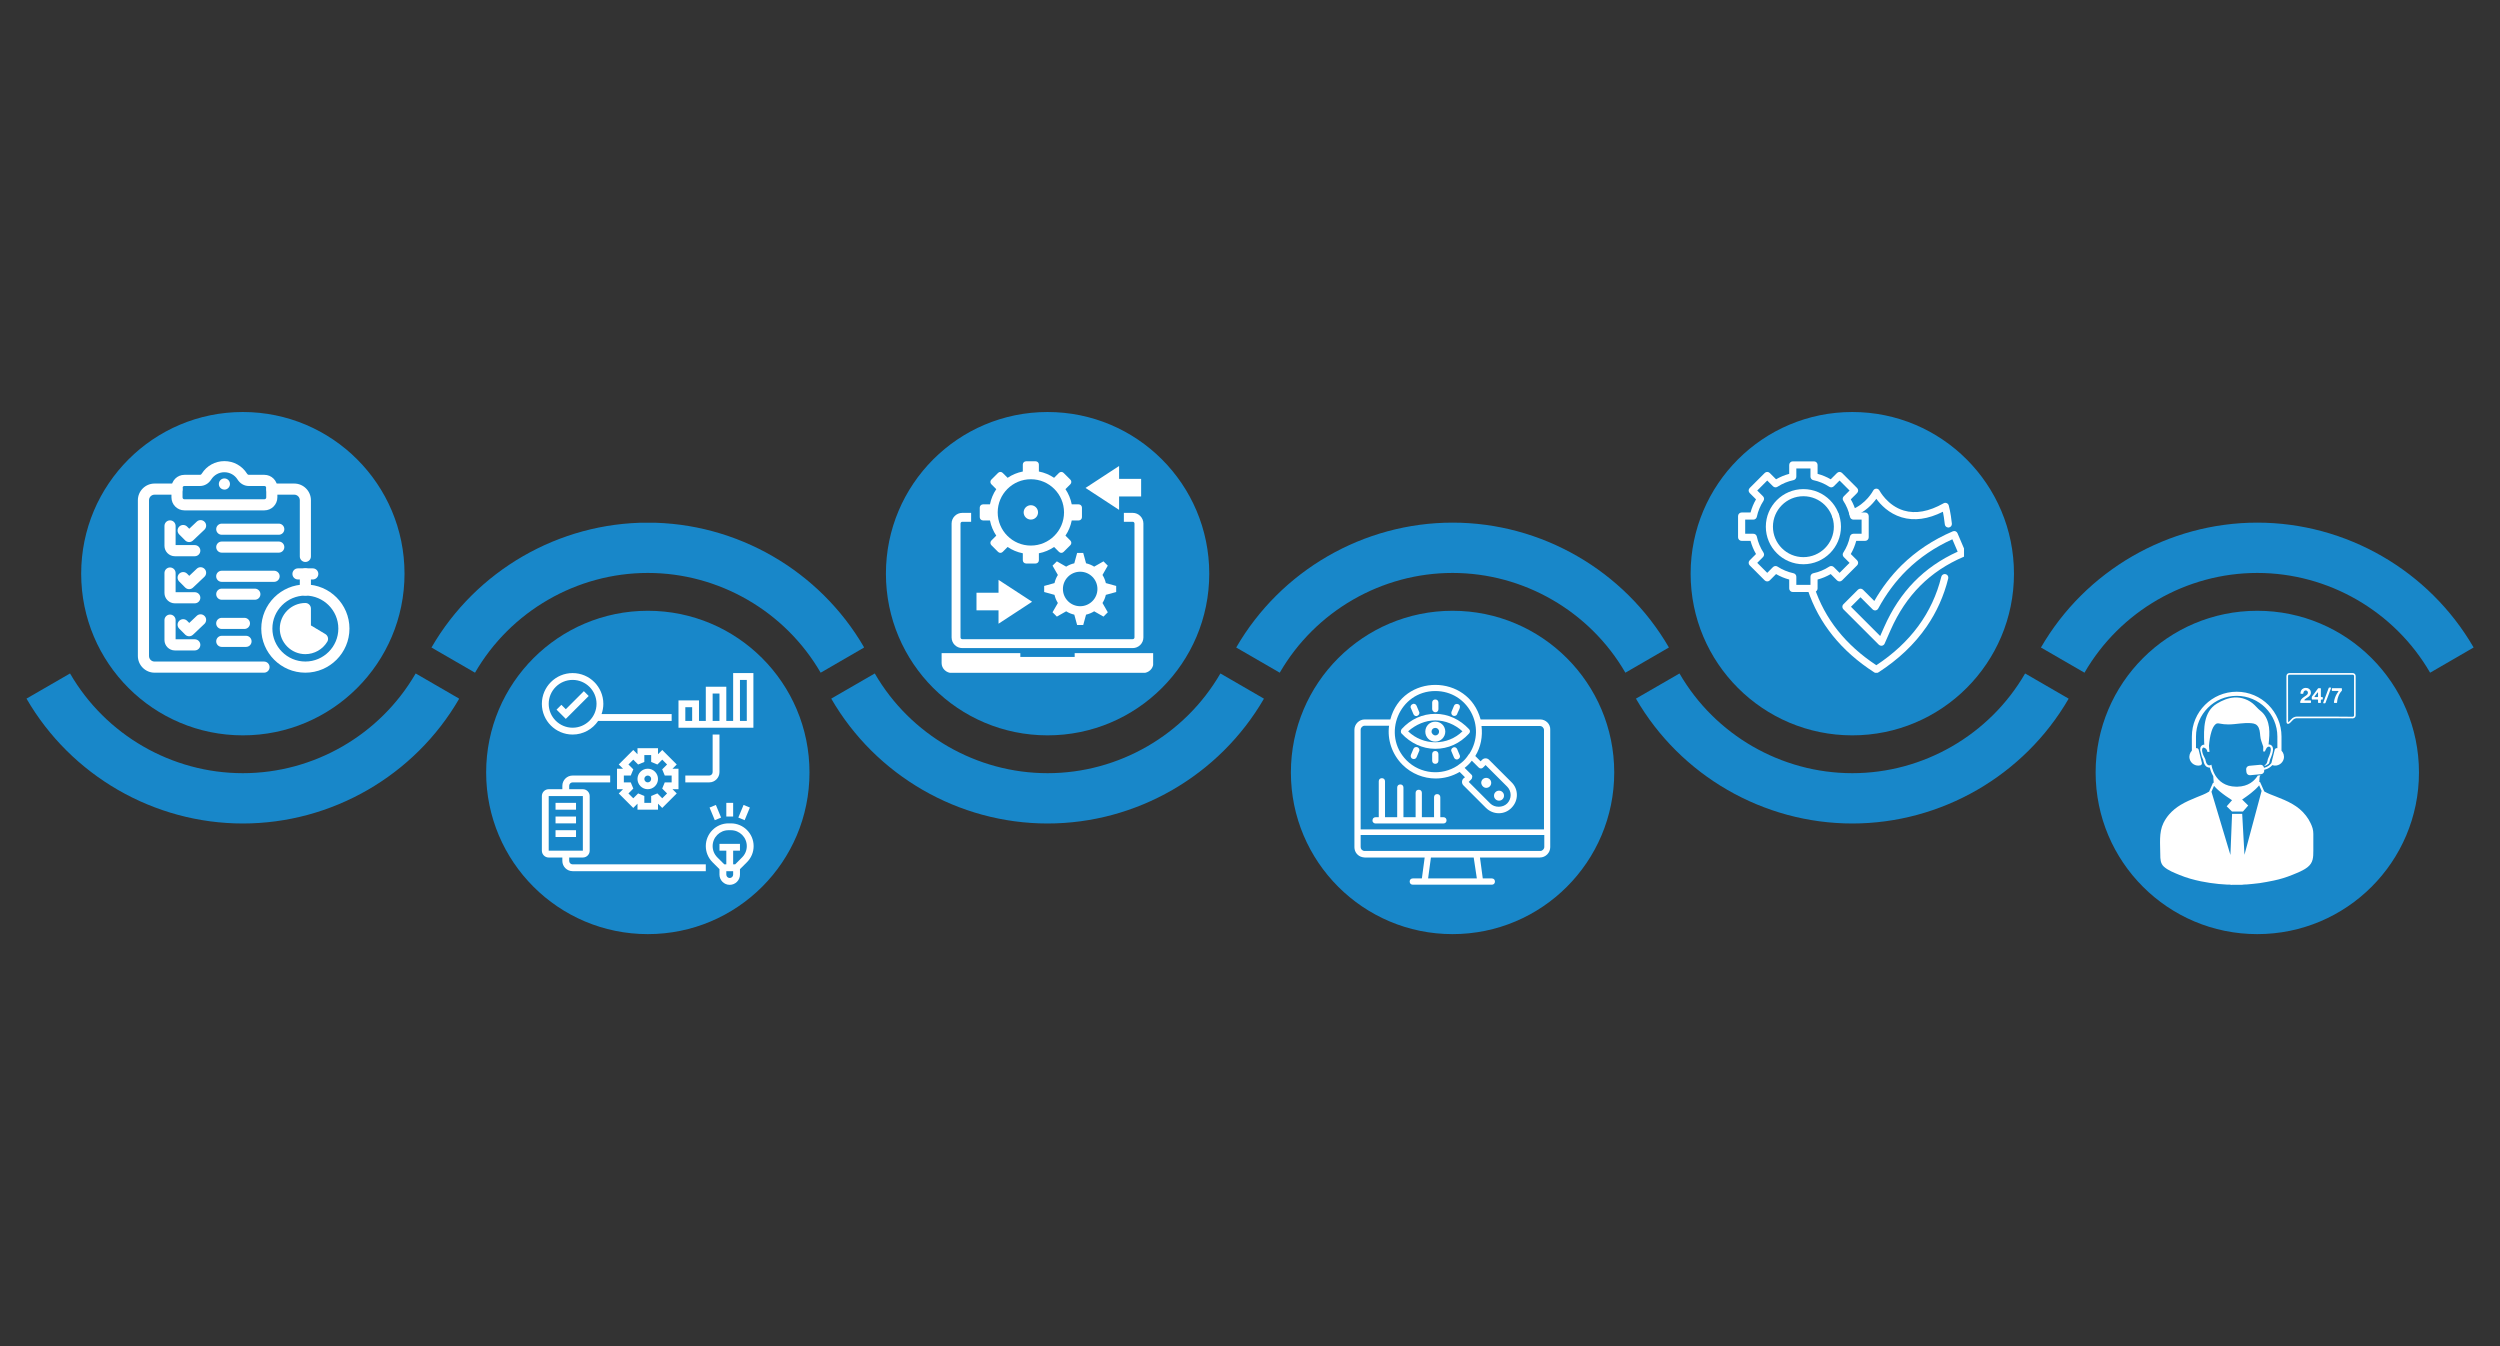 <svg xmlns="http://www.w3.org/2000/svg" xmlns:xlink="http://www.w3.org/1999/xlink" width="520" zoomAndPan="magnify" viewBox="0 0 390 210" height="280" preserveAspectRatio="xMidYMid meet" version="1.0"><rect x="0" y="0" width="390" height="210" fill="#333333" stroke="none"/><defs><clipPath id="32e31a70c9"><path d="M 4.098 105 L 71.594 105 L 71.594 128.699 L 4.098 128.699 Z M 4.098 105 " clip-rule="nonzero"/></clipPath><clipPath id="6e9f40ba3c"><path d="M 12 64.262 L 64 64.262 L 64 115 L 12 115 Z M 12 64.262 " clip-rule="nonzero"/></clipPath><clipPath id="edb506825b"><path d="M 67.273 81.551 L 134.77 81.551 L 134.77 105 L 67.273 105 Z M 67.273 81.551 " clip-rule="nonzero"/></clipPath><clipPath id="be20dd4133"><path d="M 75 95 L 127 95 L 127 145.734 L 75 145.734 Z M 75 95 " clip-rule="nonzero"/></clipPath><clipPath id="47562d04fa"><path d="M 129.637 105 L 197.129 105 L 197.129 128.699 L 129.637 128.699 Z M 129.637 105 " clip-rule="nonzero"/></clipPath><clipPath id="1cf01e1ae5"><path d="M 138 64.262 L 189 64.262 L 189 115 L 138 115 Z M 138 64.262 " clip-rule="nonzero"/></clipPath><clipPath id="ca13011592"><path d="M 192.812 81.551 L 260.309 81.551 L 260.309 105 L 192.812 105 Z M 192.812 81.551 " clip-rule="nonzero"/></clipPath><clipPath id="92af75dafb"><path d="M 201 95 L 252 95 L 252 145.734 L 201 145.734 Z M 201 95 " clip-rule="nonzero"/></clipPath><clipPath id="222aeb7d12"><path d="M 255.172 105 L 322.668 105 L 322.668 128.699 L 255.172 128.699 Z M 255.172 105 " clip-rule="nonzero"/></clipPath><clipPath id="0fe334955c"><path d="M 263 64.262 L 315 64.262 L 315 115 L 263 115 Z M 263 64.262 " clip-rule="nonzero"/></clipPath><clipPath id="b7ffbb0685"><path d="M 318.352 81.551 L 385.844 81.551 L 385.844 105 L 318.352 105 Z M 318.352 81.551 " clip-rule="nonzero"/></clipPath><clipPath id="0db02b8c31"><path d="M 326 95 L 378 95 L 378 145.734 L 326 145.734 Z M 326 95 " clip-rule="nonzero"/></clipPath><clipPath id="d53212bf15"><path d="M 40 91 L 54.48 91 L 54.48 104.961 L 40 104.961 Z M 40 91 " clip-rule="nonzero"/></clipPath><clipPath id="7f87c775c8"><path d="M 21.48 75 L 43 75 L 43 104.961 L 21.48 104.961 Z M 21.48 75 " clip-rule="nonzero"/></clipPath><clipPath id="5f0624883e"><path d="M 26 71.961 L 44 71.961 L 44 80 L 26 80 Z M 26 71.961 " clip-rule="nonzero"/></clipPath><clipPath id="bad6b23bbf"><path d="M 84.531 105 L 105 105 L 105 115 L 84.531 115 Z M 84.531 105 " clip-rule="nonzero"/></clipPath><clipPath id="87424a1af0"><path d="M 105 105 L 117.531 105 L 117.531 114 L 105 114 Z M 105 105 " clip-rule="nonzero"/></clipPath><clipPath id="999626fcb6"><path d="M 110 128 L 117.531 128 L 117.531 138 L 110 138 Z M 110 128 " clip-rule="nonzero"/></clipPath><clipPath id="f7d6042d31"><path d="M 84.531 120 L 111 120 L 111 136 L 84.531 136 Z M 84.531 120 " clip-rule="nonzero"/></clipPath><clipPath id="fdd1f40abf"><path d="M 146.891 71.961 L 179.891 71.961 L 179.891 104.961 L 146.891 104.961 Z M 146.891 71.961 " clip-rule="nonzero"/></clipPath><clipPath id="2a1542c33c"><path d="M 211.289 106 L 242 106 L 242 138 L 211.289 138 Z M 211.289 106 " clip-rule="nonzero"/></clipPath><clipPath id="5e4daf291e"><path d="M 287 82 L 306.387 82 L 306.387 101 L 287 101 Z M 287 82 " clip-rule="nonzero"/></clipPath><clipPath id="c40df78f59"><path d="M 281 89 L 304 89 L 304 104.961 L 281 104.961 Z M 281 89 " clip-rule="nonzero"/></clipPath><clipPath id="32bd16f51c"><path d="M 271.137 71.961 L 292 71.961 L 292 93 L 271.137 93 Z M 271.137 71.961 " clip-rule="nonzero"/></clipPath><clipPath id="cf2fce6c8e"><path d="M 336.742 105 L 367.492 105 L 367.492 138 L 336.742 138 Z M 336.742 105 " clip-rule="nonzero"/></clipPath></defs><g clip-path="url(#32e31a70c9)"><path fill="#1887c9" d="M 37.883 128.465 C 24.016 128.465 11.082 121 4.133 108.984 L 10.926 105.059 C 16.477 114.656 26.805 120.617 37.883 120.617 C 48.961 120.617 59.289 114.656 64.844 105.059 L 71.637 108.992 C 64.684 121.004 51.75 128.465 37.883 128.465 Z M 37.883 128.465 " fill-opacity="1" fill-rule="nonzero"/></g><g clip-path="url(#6e9f40ba3c)"><path fill="#1887c9" d="M 37.887 114.715 C 51.812 114.715 63.105 103.426 63.105 89.496 C 63.105 75.566 51.812 64.273 37.887 64.273 C 23.957 64.273 12.664 75.566 12.664 89.496 C 12.664 103.426 23.957 114.715 37.887 114.715 Z M 37.887 114.715 " fill-opacity="1" fill-rule="nonzero"/></g><g clip-path="url(#edb506825b)"><path fill="#1887c9" d="M 101.062 81.531 C 87.191 81.531 74.258 88.996 67.309 101.012 L 74.102 104.941 C 79.652 95.344 89.984 89.379 101.062 89.379 C 112.137 89.379 122.465 95.344 128.023 104.941 L 134.812 101.008 C 127.859 88.996 114.926 81.531 101.062 81.531 Z M 101.062 81.531 " fill-opacity="1" fill-rule="nonzero"/></g><g clip-path="url(#be20dd4133)"><path fill="#1887c9" d="M 101.062 95.281 C 114.992 95.281 126.281 106.574 126.281 120.504 C 126.281 134.434 114.992 145.723 101.062 145.723 C 87.133 145.723 75.84 134.434 75.84 120.504 C 75.84 106.574 87.133 95.281 101.062 95.281 Z M 101.062 95.281 " fill-opacity="1" fill-rule="nonzero"/></g><g clip-path="url(#47562d04fa)"><path fill="#1887c9" d="M 163.422 128.465 C 149.551 128.465 136.617 121 129.672 108.984 L 136.465 105.059 C 142.016 114.656 152.344 120.617 163.422 120.617 C 174.5 120.617 184.824 114.656 190.383 105.059 L 197.176 108.992 C 190.219 121.004 177.285 128.465 163.422 128.465 Z M 163.422 128.465 " fill-opacity="1" fill-rule="nonzero"/></g><g clip-path="url(#1cf01e1ae5)"><path fill="#1887c9" d="M 163.422 114.715 C 177.352 114.715 188.645 103.426 188.645 89.496 C 188.645 75.566 177.352 64.273 163.422 64.273 C 149.492 64.273 138.203 75.566 138.203 89.496 C 138.203 103.426 149.492 114.715 163.422 114.715 Z M 163.422 114.715 " fill-opacity="1" fill-rule="nonzero"/></g><g clip-path="url(#ca13011592)"><path fill="#1887c9" d="M 226.598 81.531 C 212.727 81.531 199.797 88.996 192.848 101.012 L 199.641 104.941 C 205.191 95.344 215.52 89.379 226.598 89.379 C 237.676 89.379 248.004 95.344 253.559 104.941 L 260.352 101.008 C 253.395 88.996 240.461 81.531 226.598 81.531 Z M 226.598 81.531 " fill-opacity="1" fill-rule="nonzero"/></g><g clip-path="url(#92af75dafb)"><path fill="#1887c9" d="M 226.598 95.281 C 240.527 95.281 251.82 106.574 251.82 120.504 C 251.82 134.434 240.527 145.723 226.598 145.723 C 212.672 145.723 201.379 134.434 201.379 120.504 C 201.379 106.574 212.672 95.281 226.598 95.281 Z M 226.598 95.281 " fill-opacity="1" fill-rule="nonzero"/></g><g clip-path="url(#222aeb7d12)"><path fill="#1887c9" d="M 288.961 128.465 C 275.09 128.465 262.156 121 255.207 108.984 L 262 105.059 C 267.551 114.656 277.883 120.617 288.961 120.617 C 300.035 120.617 310.363 114.656 315.918 105.059 L 322.711 108.992 C 315.758 121.004 302.824 128.465 288.961 128.465 Z M 288.961 128.465 " fill-opacity="1" fill-rule="nonzero"/></g><g clip-path="url(#0fe334955c)"><path fill="#1887c9" d="M 288.961 114.715 C 302.891 114.715 314.18 103.426 314.18 89.496 C 314.18 75.566 302.891 64.273 288.961 64.273 C 275.031 64.273 263.738 75.566 263.738 89.496 C 263.738 103.426 275.031 114.715 288.961 114.715 Z M 288.961 114.715 " fill-opacity="1" fill-rule="nonzero"/></g><g clip-path="url(#b7ffbb0685)"><path fill="#1887c9" d="M 352.137 81.531 C 338.266 81.531 325.332 88.996 318.387 101.012 L 325.18 104.941 C 330.73 95.344 341.059 89.379 352.137 89.379 C 363.215 89.379 373.539 95.344 379.098 104.941 L 385.887 101.008 C 378.934 88.996 366 81.531 352.137 81.531 Z M 352.137 81.531 " fill-opacity="1" fill-rule="nonzero"/></g><g clip-path="url(#0db02b8c31)"><path fill="#1887c9" d="M 352.137 95.281 C 366.066 95.281 377.359 106.574 377.359 120.504 C 377.359 134.434 366.066 145.723 352.137 145.723 C 338.207 145.723 326.918 134.434 326.918 120.504 C 326.918 106.574 338.207 95.281 352.137 95.281 Z M 352.137 95.281 " fill-opacity="1" fill-rule="nonzero"/></g><g clip-path="url(#d53212bf15)"><path fill="#ffffff" d="M 47.637 104.938 C 43.84 104.938 40.758 101.855 40.758 98.059 C 40.758 94.266 43.848 91.18 47.637 91.18 C 51.426 91.18 54.516 94.266 54.516 98.059 C 54.516 101.855 51.426 104.938 47.637 104.938 Z M 47.637 92.91 C 44.801 92.91 42.492 95.219 42.492 98.055 C 42.492 100.891 44.801 103.199 47.637 103.199 C 50.473 103.199 52.781 100.891 52.781 98.055 C 52.781 95.219 50.473 92.91 47.637 92.91 Z M 47.637 92.91 " fill-opacity="1" fill-rule="nonzero"/></g><path fill="#ffffff" d="M 50.754 98.914 L 48.504 97.566 L 48.504 94.934 C 48.504 94.457 48.117 94.066 47.637 94.066 C 45.438 94.066 43.648 95.859 43.648 98.059 C 43.648 100.258 45.438 102.047 47.637 102.047 C 49.031 102.047 50.34 101.305 51.055 100.109 C 51.305 99.695 51.164 99.164 50.754 98.914 Z M 50.754 98.914 " fill-opacity="1" fill-rule="nonzero"/><path fill="#ffffff" d="M 47.637 92.91 C 47.156 92.91 46.77 92.523 46.77 92.043 L 46.77 89.527 C 46.77 89.047 47.156 88.66 47.637 88.66 C 48.117 88.66 48.504 89.047 48.504 89.527 L 48.504 92.043 C 48.504 92.523 48.117 92.91 47.637 92.91 Z M 47.637 92.91 " fill-opacity="1" fill-rule="nonzero"/><path fill="#ffffff" d="M 48.793 90.398 L 46.484 90.398 C 46.004 90.398 45.617 90.012 45.617 89.531 C 45.617 89.051 46.004 88.664 46.484 88.664 L 48.793 88.664 C 49.273 88.664 49.66 89.051 49.66 89.531 C 49.66 90.012 49.273 90.398 48.793 90.398 Z M 48.793 90.398 " fill-opacity="1" fill-rule="nonzero"/><path fill="#ffffff" d="M 47.637 87.668 C 47.156 87.668 46.77 87.281 46.77 86.801 L 46.77 78.035 C 46.77 77.555 46.379 77.168 45.902 77.168 L 42.406 77.168 C 41.926 77.168 41.539 76.781 41.539 76.301 C 41.539 75.82 41.926 75.434 42.406 75.434 L 45.902 75.434 C 47.336 75.434 48.504 76.602 48.504 78.035 L 48.504 86.801 C 48.504 87.281 48.117 87.668 47.637 87.668 Z M 47.637 87.668 " fill-opacity="1" fill-rule="nonzero"/><g clip-path="url(#7f87c775c8)"><path fill="#ffffff" d="M 41.188 104.938 L 24.113 104.938 C 22.68 104.938 21.508 103.77 21.508 102.336 L 21.508 78.035 C 21.508 76.602 22.68 75.434 24.113 75.434 L 27.605 75.434 C 28.086 75.434 28.477 75.82 28.477 76.301 C 28.477 76.781 28.086 77.168 27.605 77.168 L 24.113 77.168 C 23.633 77.168 23.246 77.555 23.246 78.035 L 23.246 102.336 C 23.246 102.816 23.633 103.203 24.113 103.203 L 41.188 103.203 C 41.668 103.203 42.055 103.59 42.055 104.07 C 42.055 104.551 41.668 104.938 41.188 104.938 Z M 41.188 104.938 " fill-opacity="1" fill-rule="nonzero"/></g><g clip-path="url(#5f0624883e)"><path fill="#ffffff" d="M 41.25 79.617 L 28.77 79.617 C 27.652 79.617 26.746 78.707 26.746 77.59 L 26.746 76.098 C 26.746 74.98 27.652 74.074 28.77 74.074 L 31.207 74.074 C 31.352 74.074 31.457 73.93 31.477 73.887 C 32.246 72.66 33.566 71.934 35.008 71.934 C 36.449 71.934 37.766 72.66 38.535 73.887 C 38.566 73.934 38.664 74.074 38.809 74.074 L 41.246 74.074 C 42.359 74.074 43.27 74.98 43.27 76.098 L 43.27 77.59 C 43.27 78.707 42.359 79.617 41.246 79.617 Z M 28.766 75.816 C 28.602 75.816 28.477 75.941 28.477 76.105 L 28.477 77.598 C 28.477 77.758 28.602 77.887 28.766 77.887 L 41.246 77.887 C 41.406 77.887 41.535 77.758 41.535 77.598 L 41.535 76.105 C 41.535 75.941 41.406 75.816 41.246 75.816 L 38.809 75.816 C 38.109 75.816 37.453 75.438 37.062 74.812 C 36.617 74.098 35.848 73.668 35 73.668 C 34.156 73.668 33.395 74.098 32.941 74.812 C 32.547 75.438 31.895 75.816 31.195 75.816 L 28.758 75.816 Z M 28.766 75.816 " fill-opacity="1" fill-rule="nonzero"/></g><path fill="#ffffff" d="M 35.008 76.375 C 34.527 76.375 34.141 75.992 34.141 75.52 L 34.141 75.504 C 34.141 75.023 34.527 74.633 35.008 74.633 C 35.488 74.633 35.875 75.023 35.875 75.504 C 35.875 75.98 35.488 76.383 35.008 76.383 Z M 35.008 76.375 " fill-opacity="1" fill-rule="nonzero"/><path fill="#ffffff" d="M 30.383 86.773 L 27.277 86.773 C 26.387 86.773 25.656 86.043 25.656 85.152 L 25.656 82.047 C 25.656 81.566 26.047 81.176 26.523 81.176 C 27.004 81.176 27.395 81.566 27.395 82.047 L 27.395 85.035 L 30.383 85.035 C 30.863 85.035 31.254 85.426 31.254 85.902 C 31.254 86.383 30.863 86.773 30.383 86.773 Z M 30.383 86.773 " fill-opacity="1" fill-rule="nonzero"/><path fill="#ffffff" d="M 29.504 84.562 C 29.285 84.562 29.059 84.477 28.891 84.309 L 27.961 83.375 C 27.617 83.035 27.617 82.484 27.961 82.148 C 28.301 81.812 28.852 81.809 29.188 82.148 L 29.523 82.484 L 30.695 81.375 C 31.043 81.043 31.594 81.062 31.922 81.41 C 32.254 81.758 32.234 82.305 31.887 82.637 L 30.102 84.324 C 29.934 84.48 29.719 84.562 29.504 84.562 Z M 29.504 84.562 " fill-opacity="1" fill-rule="nonzero"/><path fill="#ffffff" d="M 43.488 83.422 L 34.594 83.422 C 34.117 83.422 33.727 83.035 33.727 82.555 C 33.727 82.074 34.117 81.688 34.594 81.688 L 43.488 81.688 C 43.969 81.688 44.355 82.074 44.355 82.555 C 44.355 83.035 43.969 83.422 43.488 83.422 Z M 43.488 83.422 " fill-opacity="1" fill-rule="nonzero"/><path fill="#ffffff" d="M 43.488 86.215 L 34.594 86.215 C 34.117 86.215 33.727 85.828 33.727 85.348 C 33.727 84.867 34.117 84.48 34.594 84.48 L 43.488 84.48 C 43.969 84.48 44.355 84.867 44.355 85.348 C 44.355 85.828 43.969 86.215 43.488 86.215 Z M 43.488 86.215 " fill-opacity="1" fill-rule="nonzero"/><path fill="#ffffff" d="M 30.383 94.121 L 27.277 94.121 C 26.387 94.121 25.656 93.391 25.656 92.5 L 25.656 89.395 C 25.656 88.914 26.047 88.523 26.523 88.523 C 27.004 88.523 27.395 88.914 27.395 89.395 L 27.395 92.383 L 30.383 92.383 C 30.863 92.383 31.254 92.773 31.254 93.25 C 31.254 93.73 30.863 94.121 30.383 94.121 Z M 30.383 94.121 " fill-opacity="1" fill-rule="nonzero"/><path fill="#ffffff" d="M 29.504 91.91 C 29.285 91.91 29.059 91.824 28.891 91.656 L 27.961 90.723 C 27.617 90.383 27.617 89.832 27.961 89.496 C 28.301 89.16 28.852 89.156 29.188 89.496 L 29.523 89.832 L 30.695 88.723 C 31.043 88.391 31.594 88.41 31.922 88.758 C 32.254 89.105 32.234 89.652 31.887 89.984 L 30.102 91.672 C 29.934 91.828 29.719 91.91 29.504 91.91 Z M 29.504 91.91 " fill-opacity="1" fill-rule="nonzero"/><path fill="#ffffff" d="M 42.758 90.77 L 34.59 90.77 C 34.109 90.77 33.723 90.383 33.723 89.902 C 33.723 89.422 34.109 89.035 34.59 89.035 L 42.758 89.035 C 43.238 89.035 43.629 89.422 43.629 89.902 C 43.629 90.383 43.238 90.77 42.758 90.77 Z M 42.758 90.77 " fill-opacity="1" fill-rule="nonzero"/><path fill="#ffffff" d="M 39.758 93.562 L 34.594 93.562 C 34.117 93.562 33.727 93.176 33.727 92.695 C 33.727 92.215 34.117 91.828 34.594 91.828 L 39.758 91.828 C 40.238 91.828 40.625 92.215 40.625 92.695 C 40.625 93.176 40.238 93.562 39.758 93.562 Z M 39.758 93.562 " fill-opacity="1" fill-rule="nonzero"/><path fill="#ffffff" d="M 30.383 101.469 L 27.277 101.469 C 26.387 101.469 25.656 100.738 25.656 99.848 L 25.656 96.742 C 25.656 96.262 26.047 95.871 26.523 95.871 C 27.004 95.871 27.395 96.262 27.395 96.742 L 27.395 99.73 L 30.383 99.73 C 30.863 99.73 31.254 100.121 31.254 100.598 C 31.254 101.078 30.863 101.469 30.383 101.469 Z M 30.383 101.469 " fill-opacity="1" fill-rule="nonzero"/><path fill="#ffffff" d="M 29.504 99.258 C 29.285 99.258 29.059 99.172 28.891 99.004 L 27.961 98.07 C 27.617 97.73 27.617 97.18 27.961 96.844 C 28.301 96.508 28.852 96.504 29.188 96.844 L 29.523 97.18 L 30.695 96.07 C 31.043 95.738 31.594 95.758 31.922 96.105 C 32.254 96.453 32.234 97 31.887 97.332 L 30.102 99.02 C 29.934 99.176 29.719 99.258 29.504 99.258 Z M 29.504 99.258 " fill-opacity="1" fill-rule="nonzero"/><path fill="#ffffff" d="M 38.129 98.117 L 34.59 98.117 C 34.109 98.117 33.723 97.73 33.723 97.25 C 33.723 96.77 34.109 96.383 34.59 96.383 L 38.129 96.383 C 38.609 96.383 39 96.77 39 97.25 C 39 97.73 38.609 98.117 38.129 98.117 Z M 38.129 98.117 " fill-opacity="1" fill-rule="nonzero"/><path fill="#ffffff" d="M 38.379 100.918 L 34.594 100.918 C 34.117 100.918 33.727 100.531 33.727 100.051 C 33.727 99.57 34.117 99.184 34.594 99.184 L 38.379 99.184 C 38.859 99.184 39.246 99.57 39.246 100.051 C 39.246 100.531 38.859 100.918 38.379 100.918 Z M 38.379 100.918 " fill-opacity="1" fill-rule="nonzero"/><g clip-path="url(#bad6b23bbf)"><path fill="#ffffff" d="M 89.328 114.59 C 90.984 114.59 92.449 113.742 93.312 112.461 L 104.777 112.461 L 104.777 111.395 L 93.844 111.395 C 94.02 110.895 94.121 110.355 94.121 109.797 C 94.121 107.152 91.973 105 89.328 105 C 86.684 105 84.531 107.152 84.531 109.797 C 84.531 112.441 86.684 114.59 89.328 114.59 Z M 89.328 106.066 C 91.383 106.066 93.059 107.738 93.059 109.797 C 93.059 111.852 91.383 113.523 89.328 113.523 C 87.27 113.523 85.598 111.852 85.598 109.797 C 85.598 107.738 87.27 106.066 89.328 106.066 Z M 89.328 106.066 " fill-opacity="1" fill-rule="nonzero"/></g><path fill="#ffffff" d="M 91.836 108.574 L 91.082 107.82 L 88.262 110.641 L 87.574 109.953 L 86.82 110.703 L 88.262 112.148 Z M 91.836 108.574 " fill-opacity="1" fill-rule="nonzero"/><g clip-path="url(#87424a1af0)"><path fill="#ffffff" d="M 114.371 105 L 114.371 112.461 L 113.305 112.461 L 113.305 107.133 L 110.105 107.133 L 110.105 112.461 L 109.043 112.461 L 109.043 109.262 L 105.844 109.262 L 105.844 113.523 L 117.566 113.523 L 117.566 105 Z M 107.977 112.461 L 106.91 112.461 L 106.91 110.328 L 107.977 110.328 Z M 111.172 108.195 L 112.238 108.195 L 112.238 112.461 L 111.172 112.461 Z M 116.5 112.461 L 115.434 112.461 L 115.434 106.066 L 116.5 106.066 Z M 116.5 112.461 " fill-opacity="1" fill-rule="nonzero"/></g><path fill="#ffffff" d="M 101.051 119.918 C 100.168 119.918 99.449 120.637 99.449 121.516 C 99.449 122.398 100.168 123.117 101.051 123.117 C 101.93 123.117 102.648 122.398 102.648 121.516 C 102.648 120.637 101.93 119.918 101.051 119.918 Z M 101.051 122.051 C 100.754 122.051 100.516 121.812 100.516 121.516 C 100.516 121.223 100.754 120.984 101.051 120.984 C 101.344 120.984 101.582 121.223 101.582 121.516 C 101.582 121.812 101.344 122.051 101.051 122.051 Z M 101.051 122.051 " fill-opacity="1" fill-rule="nonzero"/><path fill="#ffffff" d="M 103.309 116.996 L 102.648 117.66 L 102.648 116.723 L 99.449 116.723 L 99.449 117.66 L 98.789 116.996 L 96.527 119.258 L 97.191 119.918 L 96.254 119.918 L 96.254 123.117 L 97.191 123.117 L 96.527 123.777 L 98.789 126.039 L 99.449 125.375 L 99.449 126.312 L 102.648 126.312 L 102.648 125.375 L 103.309 126.039 L 105.57 123.777 L 104.91 123.117 L 105.844 123.117 L 105.844 119.918 L 104.91 119.918 L 105.57 119.258 Z M 104.777 122.051 L 103.703 122.051 L 103.305 123.016 L 104.062 123.777 L 103.309 124.531 L 102.551 123.77 L 101.582 124.172 L 101.582 125.246 L 100.516 125.246 L 100.516 124.172 L 99.551 123.77 L 98.789 124.531 L 98.035 123.777 L 98.797 123.016 L 98.395 122.051 L 97.32 122.051 L 97.32 120.984 L 98.395 120.984 L 98.797 120.02 L 98.035 119.258 L 98.789 118.504 L 99.547 119.266 L 100.516 118.863 L 100.516 117.789 L 101.582 117.789 L 101.582 118.863 L 102.551 119.266 L 103.309 118.504 L 104.062 119.258 L 103.305 120.02 L 103.703 120.984 L 104.777 120.984 Z M 104.777 122.051 " fill-opacity="1" fill-rule="nonzero"/><path fill="#ffffff" d="M 111.172 120.453 C 111.172 120.746 110.934 120.984 110.641 120.984 L 106.91 120.984 L 106.91 122.051 L 110.641 122.051 C 111.52 122.051 112.238 121.332 112.238 120.453 L 112.238 114.59 L 111.172 114.59 Z M 111.172 120.453 " fill-opacity="1" fill-rule="nonzero"/><g clip-path="url(#999626fcb6)"><path fill="#ffffff" d="M 114.02 128.445 L 113.652 128.445 C 111.699 128.445 110.105 130.035 110.105 131.992 C 110.105 132.938 110.477 133.828 111.145 134.5 L 112.238 135.59 L 112.238 136.438 C 112.238 137.316 112.957 138.035 113.836 138.035 C 114.719 138.035 115.434 137.316 115.434 136.438 L 115.434 135.59 L 116.527 134.5 C 117.199 133.828 117.566 132.938 117.566 131.992 C 117.566 130.035 115.977 128.445 114.02 128.445 Z M 113.836 136.969 C 113.543 136.969 113.305 136.73 113.305 136.438 L 113.305 135.902 L 114.371 135.902 L 114.371 136.438 C 114.371 136.73 114.129 136.969 113.836 136.969 Z M 115.773 133.746 L 114.684 134.84 L 114.371 134.84 L 114.371 132.707 L 115.434 132.707 L 115.434 131.641 L 112.238 131.641 L 112.238 132.707 L 113.305 132.707 L 113.305 134.84 L 112.992 134.84 L 111.898 133.746 C 111.43 133.277 111.172 132.652 111.172 131.992 C 111.172 130.621 112.285 129.512 113.652 129.512 L 114.02 129.512 C 115.387 129.512 116.5 130.621 116.5 131.992 C 116.5 132.652 116.242 133.277 115.773 133.746 Z M 115.773 133.746 " fill-opacity="1" fill-rule="nonzero"/></g><path fill="#ffffff" d="M 113.305 125.246 L 114.371 125.246 L 114.371 127.379 L 113.305 127.379 Z M 113.305 125.246 " fill-opacity="1" fill-rule="nonzero"/><path fill="#ffffff" d="M 110.691 125.98 L 111.676 125.57 L 112.492 127.539 L 111.508 127.949 Z M 110.691 125.98 " fill-opacity="1" fill-rule="nonzero"/><path fill="#ffffff" d="M 115.18 127.539 L 115.996 125.57 L 116.98 125.977 L 116.164 127.949 Z M 115.18 127.539 " fill-opacity="1" fill-rule="nonzero"/><g clip-path="url(#f7d6042d31)"><path fill="#ffffff" d="M 88.793 134.305 L 88.793 133.773 L 90.926 133.773 C 91.512 133.773 91.992 133.293 91.992 132.707 L 91.992 124.184 C 91.992 123.594 91.512 123.117 90.926 123.117 L 88.793 123.117 L 88.793 122.582 C 88.793 122.289 89.035 122.051 89.328 122.051 L 95.188 122.051 L 95.188 120.984 L 89.328 120.984 C 88.445 120.984 87.727 121.703 87.727 122.582 L 87.727 123.117 L 85.598 123.117 C 85.008 123.117 84.531 123.594 84.531 124.184 L 84.531 132.707 C 84.531 133.293 85.008 133.773 85.598 133.773 L 87.727 133.773 L 87.727 134.305 C 87.727 135.188 88.445 135.902 89.328 135.902 L 110.105 135.902 L 110.105 134.84 L 89.328 134.84 C 89.035 134.84 88.793 134.598 88.793 134.305 Z M 85.598 124.184 L 90.926 124.184 L 90.926 132.707 L 85.598 132.707 Z M 85.598 124.184 " fill-opacity="1" fill-rule="nonzero"/></g><path fill="#ffffff" d="M 86.664 125.246 L 89.859 125.246 L 89.859 126.312 L 86.664 126.312 Z M 86.664 125.246 " fill-opacity="1" fill-rule="nonzero"/><path fill="#ffffff" d="M 86.664 127.379 L 89.859 127.379 L 89.859 128.445 L 86.664 128.445 Z M 86.664 127.379 " fill-opacity="1" fill-rule="nonzero"/><path fill="#ffffff" d="M 86.664 129.512 L 89.859 129.512 L 89.859 130.574 L 86.664 130.574 Z M 86.664 129.512 " fill-opacity="1" fill-rule="nonzero"/><g clip-path="url(#fdd1f40abf)"><path fill="#ffffff" d="M 150.113 80.008 L 151.496 80.008 L 151.496 81.398 L 150.113 81.398 C 149.965 81.398 149.84 81.523 149.84 81.672 L 149.84 99.441 C 149.84 99.586 149.965 99.711 150.113 99.711 L 176.707 99.711 C 176.855 99.711 176.98 99.586 176.98 99.441 L 176.98 81.672 C 176.98 81.523 176.855 81.398 176.707 81.398 L 175.324 81.398 L 175.324 80.008 L 176.707 80.008 C 177.621 80.008 178.371 80.758 178.371 81.672 L 178.371 99.441 C 178.371 100.355 177.621 101.102 176.707 101.102 L 150.113 101.102 C 149.199 101.102 148.449 100.355 148.449 99.441 L 148.449 81.672 C 148.449 80.758 149.199 80.008 150.113 80.008 Z M 174.578 74.707 L 178.016 74.707 L 178.016 77.445 L 174.578 77.445 L 174.578 79.539 L 169.344 76.117 L 174.578 72.695 Z M 155.77 92.469 L 152.332 92.469 L 152.332 95.207 L 155.77 95.207 L 155.77 97.301 L 161.008 93.875 L 155.77 90.457 Z M 169.426 87.875 C 169.879 87.977 170.309 88.156 170.691 88.398 L 172.145 87.57 L 172.816 88.242 L 171.988 89.695 C 172.23 90.078 172.41 90.508 172.512 90.961 L 174.125 91.406 L 174.125 92.355 L 172.512 92.797 C 172.41 93.254 172.23 93.68 171.988 94.066 L 172.816 95.516 L 172.48 95.852 L 172.145 96.191 L 170.691 95.363 C 170.309 95.605 169.879 95.781 169.426 95.887 L 168.984 97.5 L 168.031 97.5 L 167.59 95.887 C 167.133 95.781 166.707 95.605 166.324 95.363 L 164.871 96.191 L 164.535 95.852 L 164.195 95.516 L 165.027 94.066 C 164.785 93.68 164.605 93.254 164.5 92.797 L 162.891 92.355 L 162.891 91.406 L 164.5 90.961 C 164.605 90.508 164.785 90.078 165.027 89.695 L 164.195 88.242 L 164.535 87.906 L 164.871 87.57 L 166.32 88.398 C 166.707 88.156 167.133 87.977 167.59 87.875 L 168.031 86.262 L 168.984 86.262 Z M 168.508 89.188 C 169.992 89.188 171.199 90.395 171.199 91.879 C 171.199 93.367 169.992 94.57 168.508 94.57 C 167.02 94.57 165.816 93.367 165.816 91.879 C 165.816 90.395 167.02 89.188 168.508 89.188 Z M 162.066 73.555 C 162.93 73.723 163.734 74.062 164.438 74.539 L 165.207 73.77 C 165.406 73.57 165.727 73.57 165.922 73.77 L 166.98 74.824 C 167.176 75.023 167.176 75.344 166.98 75.539 L 166.211 76.309 C 166.684 77.012 167.023 77.816 167.191 78.68 L 168.281 78.68 C 168.559 78.68 168.785 78.91 168.785 79.188 L 168.785 80.68 C 168.785 80.961 168.559 81.188 168.281 81.188 L 167.191 81.188 C 167.023 82.051 166.684 82.855 166.211 83.559 L 166.98 84.328 C 167.176 84.527 167.176 84.848 166.98 85.043 L 165.922 86.098 C 165.727 86.297 165.406 86.297 165.207 86.098 L 164.438 85.328 C 163.734 85.805 162.93 86.145 162.066 86.312 L 162.066 87.402 C 162.066 87.68 161.84 87.906 161.559 87.906 L 160.066 87.906 C 159.789 87.906 159.559 87.68 159.559 87.402 L 159.559 86.312 C 158.695 86.145 157.891 85.805 157.188 85.328 L 156.418 86.098 C 156.223 86.297 155.902 86.297 155.703 86.098 L 154.648 85.043 C 154.453 84.848 154.453 84.527 154.648 84.328 L 155.418 83.559 C 154.941 82.855 154.602 82.051 154.434 81.188 L 153.348 81.188 C 153.07 81.188 152.84 80.961 152.84 80.68 L 152.84 79.188 C 152.84 78.91 153.07 78.68 153.348 78.68 L 154.434 78.68 C 154.602 77.816 154.941 77.012 155.418 76.309 L 154.648 75.539 C 154.453 75.344 154.453 75.023 154.648 74.824 L 155.703 73.77 C 155.902 73.57 156.223 73.57 156.418 73.77 L 157.188 74.539 C 157.895 74.062 158.695 73.723 159.559 73.555 L 159.559 72.465 C 159.559 72.188 159.789 71.961 160.066 71.961 L 161.559 71.961 C 161.84 71.961 162.066 72.188 162.066 72.465 Z M 160.812 78.812 C 161.434 78.812 161.934 79.312 161.934 79.934 C 161.934 80.555 161.434 81.055 160.812 81.055 C 160.195 81.055 159.691 80.555 159.691 79.934 C 159.691 79.312 160.195 78.812 160.812 78.812 Z M 160.812 74.762 C 163.672 74.762 165.988 77.078 165.988 79.934 C 165.988 82.793 163.672 85.109 160.812 85.109 C 157.957 85.109 155.641 82.793 155.641 79.934 C 155.641 77.078 157.957 74.762 160.812 74.762 Z M 146.891 101.887 L 159.172 101.887 L 159.172 102.477 L 167.648 102.477 L 167.648 101.887 L 179.926 101.887 L 179.926 103.441 C 179.926 104.297 179.195 104.996 178.297 104.996 L 148.523 104.996 C 147.625 104.996 146.891 104.297 146.891 103.441 Z M 146.891 101.887 " fill-opacity="1" fill-rule="evenodd"/></g><g clip-path="url(#2a1542c33c)"><path fill="#ffffff" d="M 240.277 112.234 L 230.973 112.234 C 229.07 105.074 218.789 105.023 216.891 112.234 L 212.895 112.234 C 212.02 112.234 211.289 112.965 211.289 113.844 L 211.289 132.164 C 211.289 132.941 211.824 133.578 212.555 133.723 C 212.652 133.723 212.75 133.77 212.895 133.77 L 222.25 133.77 L 221.812 137.035 L 220.398 137.035 C 220.105 137.035 219.91 137.23 219.91 137.523 C 219.91 137.816 220.105 138.012 220.398 138.012 L 232.727 138.012 C 233.016 138.012 233.211 137.816 233.211 137.523 C 233.211 137.23 233.016 137.035 232.727 137.035 L 231.312 137.035 L 230.875 133.77 L 240.227 133.77 C 241.105 133.77 241.836 133.039 241.836 132.164 L 241.836 113.844 C 241.887 112.965 241.152 112.234 240.277 112.234 Z M 212.262 132.113 L 212.262 130.262 L 240.91 130.262 L 240.91 132.113 C 240.91 132.457 240.617 132.75 240.277 132.75 L 230.434 132.75 C 230.387 132.75 230.387 132.75 230.336 132.75 L 222.836 132.75 C 222.785 132.75 222.785 132.75 222.738 132.75 L 212.895 132.75 C 212.797 132.75 212.75 132.75 212.652 132.699 C 212.406 132.602 212.262 132.406 212.262 132.113 Z M 223.906 107.801 C 228.973 107.801 231.945 113.355 229.219 117.594 C 229.168 117.645 229.168 117.645 229.121 117.691 C 228.391 118.863 227.562 119.254 227.367 119.445 C 224.93 121.055 221.566 120.762 219.426 118.617 C 215.477 114.625 218.305 107.801 223.906 107.801 Z M 229.559 120.859 L 228.484 119.789 C 228.926 119.445 229.266 119.105 229.605 118.668 L 230.68 119.738 C 230.875 119.934 231.168 119.934 231.359 119.738 L 231.75 119.348 L 235.113 122.711 C 235.844 123.441 235.844 124.613 235.113 125.344 C 234.43 126.023 233.164 126.023 232.48 125.344 L 229.121 121.98 L 229.508 121.59 C 229.605 121.492 229.656 121.395 229.656 121.25 C 229.703 121.102 229.656 120.957 229.559 120.859 Z M 212.895 113.211 L 216.695 113.211 C 216.402 115.355 217.133 117.645 218.789 119.301 C 220.203 120.715 222.105 121.445 223.957 121.445 C 225.27 121.445 226.539 121.102 227.707 120.422 L 228.535 121.25 L 228.293 121.445 C 228 121.738 228 122.223 228.293 122.516 L 231.801 126.023 C 232.922 127.145 234.723 127.145 235.793 126.023 C 236.914 124.902 236.914 123.102 235.793 122.027 L 232.285 118.52 C 231.996 118.23 231.508 118.23 231.215 118.52 L 230.973 118.766 L 230.145 117.938 C 231.02 116.523 231.312 114.867 231.117 113.258 L 240.227 113.258 C 240.57 113.258 240.863 113.551 240.863 113.891 L 240.863 129.387 L 212.262 129.387 L 212.262 113.844 C 212.262 113.504 212.555 113.211 212.895 113.211 Z M 230.387 137.035 L 222.785 137.035 L 223.223 133.77 L 229.898 133.77 Z M 230.387 137.035 " fill-opacity="1" fill-rule="nonzero"/></g><path fill="#ffffff" d="M 218.645 114.43 C 220.059 115.938 221.91 116.816 223.906 116.816 C 225.902 116.816 227.754 115.988 229.168 114.43 C 229.363 114.234 229.363 113.941 229.168 113.746 C 227.754 112.234 225.902 111.359 223.906 111.359 C 221.91 111.359 220.059 112.188 218.645 113.746 C 218.5 113.988 218.5 114.281 218.645 114.43 Z M 223.906 112.383 C 225.465 112.383 226.977 113.016 228.145 114.086 C 226.977 115.207 225.516 115.793 223.906 115.793 C 222.348 115.793 220.836 115.207 219.668 114.086 C 220.887 113.016 222.348 112.383 223.906 112.383 Z M 223.906 112.383 " fill-opacity="1" fill-rule="nonzero"/><path fill="#ffffff" d="M 220.496 111.406 C 220.594 111.652 220.887 111.797 221.129 111.652 C 221.371 111.555 221.52 111.262 221.371 111.02 L 220.984 110.094 C 220.887 109.848 220.594 109.703 220.352 109.848 C 220.105 109.945 219.961 110.238 220.105 110.48 Z M 220.496 111.406 " fill-opacity="1" fill-rule="nonzero"/><path fill="#ffffff" d="M 223.906 111.117 C 224.199 111.117 224.395 110.922 224.395 110.629 L 224.395 109.605 C 224.395 109.312 224.199 109.117 223.906 109.117 C 223.613 109.117 223.418 109.312 223.418 109.605 L 223.418 110.629 C 223.418 110.871 223.664 111.117 223.906 111.117 Z M 223.906 111.117 " fill-opacity="1" fill-rule="nonzero"/><path fill="#ffffff" d="M 226.684 111.652 C 226.926 111.75 227.219 111.652 227.316 111.406 C 227.414 110.969 228.145 110.141 227.465 109.848 C 227.219 109.75 226.926 109.848 226.828 110.094 L 226.441 111.02 C 226.344 111.262 226.441 111.555 226.684 111.652 Z M 226.684 111.652 " fill-opacity="1" fill-rule="nonzero"/><path fill="#ffffff" d="M 227.316 116.863 C 227.219 116.621 226.926 116.477 226.684 116.621 C 226.441 116.719 226.293 117.012 226.441 117.254 L 226.828 118.18 C 226.926 118.422 227.219 118.57 227.465 118.422 C 227.707 118.328 227.852 118.035 227.707 117.789 Z M 227.316 116.863 " fill-opacity="1" fill-rule="nonzero"/><path fill="#ffffff" d="M 223.906 117.156 C 223.613 117.156 223.418 117.352 223.418 117.645 L 223.418 118.668 C 223.418 118.961 223.613 119.156 223.906 119.156 C 224.199 119.156 224.395 118.961 224.395 118.668 L 224.395 117.645 C 224.395 117.352 224.199 117.156 223.906 117.156 Z M 223.906 117.156 " fill-opacity="1" fill-rule="nonzero"/><path fill="#ffffff" d="M 221.129 116.57 C 220.887 116.477 220.594 116.57 220.496 116.816 L 220.105 117.742 C 220.008 117.984 220.105 118.277 220.352 118.375 C 220.594 118.473 220.887 118.375 220.984 118.133 L 221.371 117.207 C 221.52 116.961 221.371 116.668 221.129 116.57 Z M 221.129 116.57 " fill-opacity="1" fill-rule="nonzero"/><path fill="#ffffff" d="M 225.465 114.137 C 225.465 113.258 224.785 112.578 223.906 112.578 C 223.031 112.578 222.348 113.258 222.348 114.137 C 222.348 115.012 223.031 115.695 223.906 115.695 C 224.785 115.695 225.465 114.965 225.465 114.137 Z M 223.32 114.137 C 223.32 113.797 223.566 113.551 223.906 113.551 C 224.246 113.551 224.492 113.797 224.492 114.137 C 224.492 114.477 224.246 114.723 223.906 114.723 C 223.613 114.723 223.32 114.43 223.32 114.137 Z M 223.32 114.137 " fill-opacity="1" fill-rule="nonzero"/><path fill="#ffffff" d="M 214.551 128.461 L 225.172 128.461 C 225.465 128.461 225.66 128.266 225.66 127.973 C 225.66 127.68 225.465 127.484 225.172 127.484 L 224.688 127.484 L 224.688 124.367 C 224.688 124.074 224.492 123.879 224.199 123.879 C 223.906 123.879 223.711 124.074 223.711 124.367 L 223.711 127.484 L 221.812 127.484 L 221.812 123.688 C 221.812 123.395 221.617 123.199 221.324 123.199 C 221.031 123.199 220.836 123.395 220.836 123.688 L 220.836 127.484 L 218.938 127.484 L 218.938 122.859 C 218.938 122.566 218.742 122.371 218.449 122.371 C 218.156 122.371 217.961 122.566 217.961 122.859 L 217.961 127.484 L 216.062 127.484 L 216.062 121.883 C 216.062 121.59 215.867 121.395 215.574 121.395 C 215.281 121.395 215.086 121.59 215.086 121.883 L 215.086 127.484 L 214.602 127.484 C 214.309 127.484 214.113 127.68 214.113 127.973 C 214.066 128.219 214.309 128.461 214.551 128.461 Z M 214.551 128.461 " fill-opacity="1" fill-rule="nonzero"/><path fill="#ffffff" d="M 234.625 124.125 C 234.625 124.34 234.551 124.523 234.398 124.676 C 234.246 124.828 234.062 124.902 233.848 124.902 C 233.629 124.902 233.445 124.828 233.293 124.676 C 233.141 124.523 233.066 124.34 233.066 124.125 C 233.066 123.91 233.141 123.727 233.293 123.574 C 233.445 123.422 233.629 123.344 233.848 123.344 C 234.062 123.344 234.246 123.422 234.398 123.574 C 234.551 123.727 234.625 123.91 234.625 124.125 Z M 234.625 124.125 " fill-opacity="1" fill-rule="nonzero"/><path fill="#ffffff" d="M 231.848 122.906 C 232.285 122.906 232.629 122.566 232.629 122.125 C 232.629 121.688 232.285 121.348 231.848 121.348 C 231.41 121.348 231.07 121.688 231.07 122.125 C 231.117 122.566 231.457 122.906 231.848 122.906 Z M 231.848 122.906 " fill-opacity="1" fill-rule="nonzero"/><g clip-path="url(#5e4daf291e)"><path fill="#ffffff" d="M 293.492 100.738 C 293.344 100.738 293.203 100.684 293.098 100.578 L 287.57 95.051 C 287.352 94.832 287.352 94.48 287.57 94.266 L 289.84 91.992 C 289.945 91.891 290.086 91.832 290.234 91.832 C 290.383 91.832 290.523 91.891 290.625 91.992 L 292.391 93.754 C 293.594 91.66 295.027 89.785 296.66 88.176 C 298.898 85.973 301.586 84.191 304.641 82.887 C 304.773 82.828 304.93 82.824 305.066 82.879 C 305.203 82.934 305.312 83.043 305.367 83.176 L 306.629 86.133 C 306.75 86.414 306.621 86.738 306.34 86.859 C 301.07 89.109 297.344 92.844 294.945 98.266 L 294 100.41 C 293.926 100.578 293.773 100.695 293.594 100.73 C 293.559 100.738 293.523 100.738 293.492 100.738 Z M 288.75 94.656 L 293.309 99.219 L 293.93 97.816 C 296.371 92.301 300.125 88.449 305.395 86.062 L 304.566 84.129 C 301.852 85.359 299.453 86.984 297.438 88.969 C 295.719 90.66 294.227 92.668 293.004 94.934 C 292.922 95.086 292.77 95.191 292.598 95.219 C 292.422 95.242 292.246 95.184 292.125 95.062 L 290.234 93.172 Z M 288.75 94.656 " fill-opacity="1" fill-rule="nonzero"/></g><path fill="#ffffff" d="M 286.348 80.984 C 286.039 80.984 285.793 80.738 285.793 80.43 C 285.793 80.125 286.039 79.875 286.348 79.875 C 286.652 79.875 286.902 80.125 286.902 80.43 C 286.902 80.738 286.652 80.984 286.348 80.984 Z M 286.348 80.984 " fill-opacity="1" fill-rule="nonzero"/><path fill="#ffffff" d="M 303.941 82.293 C 303.66 82.293 303.418 82.082 303.391 81.797 C 303.301 80.961 303.184 80.289 303.094 79.832 C 300.781 80.996 298.621 81.293 296.664 80.707 C 294.641 80.102 293.352 78.703 292.707 77.816 C 292.113 78.633 290.973 79.883 289.215 80.547 C 288.93 80.656 288.609 80.512 288.5 80.227 C 288.391 79.938 288.535 79.617 288.82 79.512 C 291.117 78.641 292.203 76.555 292.215 76.535 C 292.309 76.348 292.5 76.23 292.707 76.23 C 292.918 76.23 293.105 76.348 293.203 76.535 C 293.215 76.555 294.445 78.887 296.996 79.645 C 298.828 80.191 300.914 79.809 303.195 78.516 C 303.344 78.43 303.523 78.418 303.68 78.484 C 303.836 78.547 303.957 78.684 304.004 78.848 C 304.016 78.891 304.312 79.949 304.492 81.68 C 304.527 81.988 304.305 82.258 304 82.293 C 303.98 82.293 303.961 82.293 303.941 82.293 Z M 303.941 82.293 " fill-opacity="1" fill-rule="nonzero"/><g clip-path="url(#c40df78f59)"><path fill="#ffffff" d="M 292.707 104.992 C 292.602 104.992 292.5 104.965 292.406 104.906 C 287.23 101.578 283.727 97.227 281.992 91.973 C 281.898 91.684 282.055 91.367 282.348 91.273 C 282.637 91.176 282.953 91.332 283.047 91.625 C 284.664 96.531 287.914 100.617 292.707 103.773 C 298.043 100.258 301.453 95.617 302.844 89.973 C 302.918 89.672 303.219 89.492 303.516 89.566 C 303.816 89.637 303.996 89.938 303.922 90.238 C 303.254 92.949 302.121 95.477 300.551 97.758 C 298.664 100.496 296.125 102.902 293.008 104.906 C 292.918 104.965 292.812 104.992 292.707 104.992 Z M 292.707 104.992 " fill-opacity="1" fill-rule="nonzero"/></g><g clip-path="url(#32bd16f51c)"><path fill="#ffffff" d="M 282.988 92.355 L 279.672 92.355 C 279.363 92.355 279.117 92.105 279.117 91.801 L 279.117 90.406 C 278.398 90.215 277.711 89.93 277.066 89.555 L 276.082 90.543 C 275.863 90.758 275.512 90.758 275.297 90.543 L 272.953 88.195 C 272.848 88.094 272.789 87.953 272.789 87.805 C 272.789 87.656 272.848 87.516 272.953 87.41 L 273.938 86.426 C 273.562 85.781 273.277 85.094 273.086 84.375 L 271.695 84.375 C 271.387 84.375 271.137 84.129 271.137 83.82 L 271.137 80.504 C 271.137 80.199 271.387 79.949 271.695 79.949 L 273.086 79.949 C 273.277 79.23 273.562 78.543 273.938 77.898 L 272.953 76.914 C 272.734 76.699 272.734 76.348 272.953 76.129 L 275.297 73.785 C 275.512 73.566 275.863 73.566 276.082 73.785 L 277.066 74.77 C 277.711 74.398 278.398 74.113 279.117 73.922 L 279.117 72.527 C 279.117 72.219 279.367 71.973 279.672 71.973 L 282.988 71.973 C 283.293 71.973 283.543 72.219 283.543 72.527 L 283.543 73.922 C 284.262 74.113 284.949 74.398 285.594 74.77 L 286.578 73.785 C 286.797 73.566 287.148 73.566 287.363 73.785 L 289.707 76.129 C 289.812 76.234 289.871 76.375 289.871 76.523 C 289.871 76.668 289.812 76.809 289.707 76.914 L 288.723 77.898 C 289.098 78.543 289.379 79.23 289.574 79.949 L 290.965 79.949 C 291.273 79.949 291.52 80.199 291.52 80.504 L 291.52 83.82 C 291.52 84.129 291.273 84.375 290.965 84.375 L 289.574 84.375 C 289.379 85.094 289.098 85.781 288.723 86.426 L 289.707 87.41 C 289.812 87.516 289.871 87.656 289.871 87.805 C 289.871 87.953 289.812 88.094 289.707 88.195 L 287.363 90.543 C 287.148 90.758 286.797 90.758 286.578 90.543 L 285.594 89.555 C 284.949 89.93 284.262 90.215 283.543 90.406 L 283.543 91.801 C 283.543 92.105 283.293 92.355 282.988 92.355 Z M 280.227 91.242 L 282.434 91.242 L 282.434 89.969 C 282.434 89.707 282.617 89.48 282.871 89.426 C 283.766 89.238 284.605 88.887 285.371 88.387 C 285.594 88.246 285.883 88.277 286.07 88.461 L 286.973 89.363 L 288.531 87.805 L 287.629 86.902 C 287.441 86.715 287.41 86.426 287.555 86.207 C 288.055 85.441 288.402 84.598 288.59 83.707 C 288.645 83.449 288.871 83.266 289.133 83.266 L 290.41 83.266 L 290.41 81.062 L 289.133 81.062 C 288.871 81.062 288.645 80.875 288.59 80.621 C 288.402 79.727 288.055 78.887 287.555 78.121 C 287.41 77.898 287.441 77.609 287.629 77.426 L 288.531 76.523 L 286.973 74.961 L 286.07 75.863 C 285.883 76.051 285.594 76.082 285.371 75.938 C 284.605 75.438 283.766 75.09 282.871 74.902 C 282.617 74.848 282.434 74.621 282.434 74.359 L 282.434 73.082 L 280.227 73.082 L 280.227 74.359 C 280.227 74.621 280.043 74.848 279.785 74.902 C 278.895 75.09 278.055 75.438 277.285 75.938 C 277.066 76.082 276.777 76.051 276.59 75.863 L 275.688 74.961 L 274.129 76.523 L 275.031 77.426 C 275.219 77.609 275.246 77.898 275.105 78.121 C 274.605 78.887 274.258 79.727 274.066 80.621 C 274.012 80.875 273.785 81.062 273.523 81.062 L 272.25 81.062 L 272.25 83.266 L 273.523 83.266 C 273.785 83.266 274.012 83.449 274.066 83.707 C 274.258 84.598 274.605 85.441 275.105 86.207 C 275.246 86.426 275.219 86.715 275.031 86.902 L 274.129 87.805 L 275.688 89.363 L 276.59 88.461 C 276.777 88.277 277.066 88.246 277.285 88.387 C 278.055 88.887 278.895 89.234 279.785 89.426 C 280.043 89.48 280.227 89.707 280.227 89.969 Z M 280.227 91.242 " fill-opacity="1" fill-rule="nonzero"/></g><path fill="#ffffff" d="M 281.328 88.023 C 278.098 88.023 275.469 85.395 275.469 82.164 C 275.469 78.93 278.098 76.301 281.328 76.301 C 284.562 76.301 287.191 78.93 287.191 82.164 C 287.191 85.395 284.562 88.023 281.328 88.023 Z M 281.328 77.41 C 278.711 77.41 276.578 79.543 276.578 82.164 C 276.578 84.785 278.711 86.914 281.328 86.914 C 283.949 86.914 286.082 84.785 286.082 82.164 C 286.082 79.543 283.949 77.41 281.328 77.41 Z M 281.328 77.41 " fill-opacity="1" fill-rule="nonzero"/><g clip-path="url(#cf2fce6c8e)"><path fill="#ffffff" d="M 355.914 117.102 L 355.914 114.902 C 355.914 111.047 352.777 107.91 348.922 107.91 C 345.066 107.91 341.93 111.047 341.93 114.902 L 341.93 117.102 C 341.613 117.434 341.465 117.914 341.582 118.387 C 341.762 119.121 342.52 119.578 343.254 119.395 C 343.43 119.352 343.535 119.172 343.492 118.996 L 342.988 116.953 C 342.945 116.781 342.766 116.672 342.59 116.715 C 342.582 116.715 342.578 116.719 342.574 116.719 L 342.574 114.902 C 342.574 111.398 345.422 108.551 348.922 108.551 C 352.422 108.551 355.27 111.398 355.27 114.902 L 355.27 116.719 C 355.266 116.719 355.258 116.715 355.254 116.715 C 355.078 116.672 354.898 116.781 354.855 116.953 L 354.348 118.996 C 354.344 119.008 354.344 119.023 354.344 119.035 C 354.078 119.387 353.695 119.652 353.234 119.762 L 353.18 119.773 C 353.148 119.484 352.891 119.277 352.602 119.305 L 350.883 119.465 C 350.59 119.496 350.375 119.754 350.402 120.047 L 350.441 120.453 C 350.469 120.746 350.727 120.961 351.02 120.934 L 352.738 120.77 C 353.031 120.742 353.246 120.484 353.219 120.191 L 353.211 120.09 L 353.305 120.066 C 353.785 119.953 354.191 119.695 354.492 119.352 C 354.52 119.371 354.555 119.387 354.59 119.395 C 355.324 119.578 356.078 119.121 356.262 118.387 C 356.379 117.914 356.23 117.434 355.914 117.102 Z M 350.137 133.348 L 349.781 126.961 L 348.203 126.961 L 347.945 133.379 L 344.988 123.512 L 345.391 122.59 C 345.438 122.645 345.484 122.699 345.535 122.754 C 345.555 122.777 345.574 122.801 345.594 122.82 C 345.637 122.863 345.68 122.91 345.723 122.953 C 345.742 122.973 345.762 122.992 345.781 123.008 C 345.828 123.059 345.879 123.105 345.934 123.152 C 345.949 123.168 345.969 123.184 345.984 123.199 C 346.055 123.266 346.125 123.328 346.199 123.387 C 346.207 123.395 346.215 123.398 346.219 123.406 C 346.289 123.465 346.359 123.52 346.43 123.578 C 346.445 123.594 346.465 123.605 346.48 123.617 C 346.551 123.676 346.621 123.73 346.695 123.785 C 346.699 123.789 346.707 123.797 346.711 123.801 C 346.879 123.93 347.047 124.051 347.211 124.168 C 347.609 124.453 347.973 124.688 348.199 124.832 L 347.363 125.785 L 348.188 126.598 L 349.898 126.598 L 350.719 125.66 L 349.773 124.723 C 349.938 124.613 350.141 124.477 350.363 124.316 C 350.512 124.211 350.668 124.094 350.832 123.973 C 350.891 123.926 350.953 123.879 351.012 123.832 C 351.012 123.832 351.012 123.832 351.016 123.832 C 351.027 123.824 351.039 123.812 351.051 123.805 C 351.094 123.77 351.137 123.734 351.18 123.703 C 351.379 123.539 351.578 123.375 351.762 123.207 C 351.77 123.199 351.781 123.191 351.789 123.18 C 351.863 123.113 351.934 123.047 352.004 122.977 C 352.004 122.973 352.008 122.973 352.008 122.969 C 352.086 122.895 352.16 122.816 352.227 122.742 C 352.254 122.715 352.277 122.684 352.305 122.656 C 352.344 122.605 352.383 122.559 352.418 122.512 L 352.418 122.5 L 352.812 123.375 Z M 360.449 128.41 C 360.254 127.996 360.016 127.605 359.734 127.246 C 359.113 126.438 358.395 125.883 357.633 125.438 C 356.781 124.938 355.898 124.594 355.02 124.246 C 354.418 124.012 353.812 123.797 353.227 123.469 L 353.23 123.465 L 352.578 122.016 L 352.449 121.988 L 352.496 121.184 C 352.504 121.172 352.512 121.16 352.52 121.148 C 352.559 121.078 352.598 121.012 352.633 120.945 L 352.215 120.984 C 351.688 121.836 350.734 122.688 349.02 122.723 C 349.012 122.727 349.008 122.727 349.004 122.727 C 348.977 122.727 348.949 122.723 348.922 122.723 C 348.895 122.723 348.867 122.727 348.84 122.727 C 348.836 122.727 348.832 122.727 348.824 122.723 C 345.367 122.672 344.984 119.289 344.984 119.289 C 344.859 119.367 344.746 119.398 344.652 119.398 C 344.141 119.402 344.039 118.461 344.039 118.461 C 343.848 118.051 343.59 117.645 343.535 117.184 C 343.516 116.992 343.512 116.719 343.695 116.617 C 343.695 116.617 343.766 116.613 343.859 116.645 C 344.031 116.699 344.289 116.855 344.367 117.305 C 344.367 117.305 344.586 117.293 344.586 117.289 L 344.684 117.285 C 344.641 116.973 344.613 116.656 344.602 116.336 C 344.66 115.586 344.766 114.84 344.992 114.117 C 345.117 113.723 345.301 113.25 345.629 112.977 C 345.812 112.82 346.004 112.824 346.227 112.871 C 346.688 112.965 347.16 113.016 347.637 113.012 C 348.855 113.008 350.074 112.684 351.285 112.828 C 351.488 112.852 351.695 112.891 351.875 112.988 C 352.102 113.113 352.266 113.324 352.367 113.555 C 352.598 114.074 352.547 114.66 352.66 115.211 C 352.715 115.469 352.805 115.719 352.891 115.969 C 352.953 116.137 353.012 116.309 353.066 116.48 C 353.07 116.73 353.07 116.98 353.059 117.23 L 353.332 117.23 C 353.344 117.195 353.355 117.16 353.367 117.125 C 353.434 116.953 353.574 116.645 353.758 116.523 L 353.777 116.523 C 353.777 116.52 353.777 116.516 353.781 116.512 C 353.82 116.488 353.867 116.477 353.914 116.477 C 354.234 116.473 354.531 116.777 353.781 118.434 C 353.781 118.434 353.695 119.273 353.254 119.367 C 353.281 119.402 353.301 119.441 353.32 119.48 C 353.559 119.402 353.773 119.277 353.957 119.109 C 353.969 119.082 353.98 119.055 353.992 119.023 C 354.066 118.82 354.102 118.625 354.117 118.527 C 354.281 118.16 354.398 117.844 354.48 117.57 L 354.547 117.293 C 354.629 116.902 354.598 116.621 354.469 116.418 C 354.348 116.234 354.152 116.133 353.914 116.133 C 353.91 116.133 353.902 116.133 353.898 116.133 C 353.902 116.121 353.902 116.105 353.902 116.094 C 353.992 115.215 354.078 114.328 353.965 113.453 C 353.852 112.578 353.516 111.703 352.875 111.094 C 352.699 110.926 352.504 110.781 352.324 110.617 C 352.105 110.414 351.914 110.184 351.699 109.977 C 350.867 109.168 349.684 108.73 348.523 108.809 C 347.57 108.875 346.664 109.266 345.844 109.758 C 343.727 111.02 343.781 113.707 343.852 115.867 C 343.855 115.926 343.855 115.98 343.863 116.035 C 343.875 116.117 343.883 116.16 343.883 116.16 C 343.648 116.164 343.457 116.266 343.34 116.449 C 343.25 116.59 343.211 116.77 343.223 117 L 343.465 117.984 C 343.531 118.16 343.613 118.352 343.703 118.559 C 343.719 118.652 343.754 118.852 343.832 119.055 C 344.062 119.656 344.445 119.742 344.652 119.742 C 344.676 119.742 344.699 119.742 344.723 119.738 C 344.805 120.074 344.965 120.57 345.266 121.078 L 345.34 122.109 L 345.219 122.137 L 344.621 123.488 C 343.992 123.883 343.324 124.109 342.664 124.379 C 341.828 124.727 340.992 125.07 340.184 125.559 C 339.547 125.945 338.938 126.414 338.387 127.047 C 338.035 127.453 337.738 127.902 337.5 128.383 C 336.762 129.879 337.004 131.684 337.004 133.328 C 337.004 133.98 337.023 134.711 337.562 135.195 C 338.227 135.797 339.195 136.156 340.012 136.496 C 341.109 136.949 342.227 137.254 343.352 137.488 C 344.27 137.676 345.191 137.809 346.113 137.902 C 346.566 137.949 347.02 137.969 347.469 138 C 347.59 138 347.707 138 347.828 138 C 347.902 138.012 347.973 138.023 348.047 138.035 C 348.648 138.031 349.254 138.027 349.855 138.023 C 349.93 138.012 350 137.996 350.074 137.984 C 350.191 137.984 350.312 137.98 350.434 137.98 C 351.125 137.91 351.816 137.867 352.504 137.766 C 353.246 137.66 353.98 137.512 354.719 137.363 C 355.695 137.16 356.664 136.863 357.617 136.473 C 358.422 136.141 359.309 135.812 359.996 135.266 C 360.859 134.574 360.879 133.742 360.879 132.723 C 360.879 131.844 360.879 130.965 360.879 130.086 C 360.879 129.441 360.723 128.984 360.449 128.41 Z M 367.23 111.605 C 367.23 111.719 367.137 111.809 367.027 111.809 C 367.023 111.809 367.023 111.809 367.023 111.809 C 366.477 111.809 365.887 111.805 365.223 111.801 C 365.016 111.797 364.789 111.793 364.508 111.789 L 358.289 111.789 C 358.059 111.789 357.77 111.902 357.574 112.07 C 357.48 112.152 357.395 112.242 357.316 112.332 C 357.211 112.449 357.113 112.559 356.992 112.641 C 356.977 112.652 356.961 112.66 356.953 112.664 C 356.949 112.652 356.949 112.633 356.949 112.605 L 356.945 112.266 C 356.934 110.523 356.934 108.75 356.938 107.035 C 356.938 106.508 356.938 105.984 356.938 105.457 C 356.938 105.348 357.027 105.258 357.141 105.258 L 367.027 105.258 C 367.137 105.258 367.23 105.348 367.23 105.457 Z M 367.027 105 L 357.141 105 C 356.887 105 356.68 105.207 356.68 105.457 C 356.68 105.984 356.68 106.508 356.68 107.035 C 356.68 108.75 356.676 110.523 356.688 112.27 L 356.691 112.605 C 356.691 112.664 356.695 112.836 356.84 112.906 C 356.871 112.922 356.906 112.926 356.938 112.926 C 357.027 112.926 357.105 112.875 357.137 112.855 C 357.281 112.754 357.398 112.629 357.508 112.504 C 357.586 112.418 357.66 112.336 357.742 112.266 C 357.891 112.137 358.117 112.047 358.289 112.047 L 364.508 112.047 C 364.785 112.051 365.012 112.055 365.223 112.055 C 365.887 112.062 366.477 112.066 367.023 112.066 C 367.023 112.066 367.027 112.066 367.027 112.066 C 367.281 112.066 367.484 111.859 367.484 111.605 L 367.484 105.457 C 367.484 105.207 367.281 105 367.027 105 Z M 363.859 107.359 L 365.199 107.359 C 365.227 107.359 365.25 107.359 365.27 107.359 C 365.293 107.363 365.309 107.371 365.32 107.391 C 365.328 107.402 365.336 107.418 365.336 107.434 C 365.336 107.453 365.336 107.473 365.336 107.492 L 365.336 107.629 C 365.336 107.648 365.336 107.672 365.336 107.691 C 365.336 107.711 365.336 107.73 365.328 107.746 C 365.32 107.758 365.312 107.773 365.305 107.785 C 365.293 107.797 365.281 107.809 365.27 107.82 C 365.262 107.828 365.254 107.836 365.25 107.84 C 365.242 107.848 365.238 107.855 365.23 107.863 C 365.223 107.867 365.215 107.875 365.211 107.883 C 365.195 107.898 365.18 107.918 365.168 107.934 C 365.152 107.953 365.137 107.969 365.125 107.988 C 365.012 108.141 364.918 108.309 364.84 108.488 C 364.812 108.551 364.789 108.613 364.77 108.68 C 364.746 108.742 364.727 108.809 364.703 108.875 C 364.691 108.906 364.684 108.934 364.68 108.965 C 364.676 108.992 364.668 109.02 364.66 109.051 C 364.652 109.086 364.645 109.121 364.637 109.156 C 364.633 109.191 364.629 109.227 364.617 109.262 C 364.617 109.273 364.617 109.285 364.617 109.293 C 364.617 109.305 364.613 109.316 364.609 109.324 C 364.605 109.352 364.605 109.371 364.602 109.395 C 364.602 109.414 364.598 109.438 364.594 109.461 C 364.59 109.473 364.59 109.48 364.59 109.492 C 364.59 109.5 364.59 109.508 364.59 109.52 L 364.59 109.559 C 364.582 109.586 364.578 109.605 364.57 109.621 C 364.566 109.637 364.551 109.648 364.527 109.656 C 364.512 109.66 364.496 109.66 364.48 109.66 C 364.461 109.66 364.445 109.66 364.426 109.66 L 364.223 109.66 C 364.199 109.66 364.176 109.656 364.156 109.656 C 364.133 109.652 364.117 109.645 364.109 109.625 C 364.102 109.613 364.098 109.598 364.098 109.574 C 364.094 109.551 364.098 109.527 364.102 109.512 C 364.105 109.496 364.109 109.484 364.109 109.469 C 364.109 109.453 364.109 109.438 364.113 109.422 C 364.121 109.387 364.129 109.355 364.133 109.32 C 364.137 109.289 364.145 109.254 364.152 109.219 C 364.168 109.164 364.184 109.109 364.195 109.055 C 364.211 109 364.227 108.949 364.242 108.898 C 364.246 108.887 364.25 108.875 364.254 108.863 C 364.258 108.852 364.262 108.84 364.266 108.828 C 364.285 108.785 364.301 108.742 364.32 108.699 C 364.336 108.656 364.355 108.613 364.371 108.57 C 364.402 108.5 364.438 108.43 364.477 108.359 C 364.512 108.293 364.555 108.227 364.598 108.16 C 364.621 108.121 364.648 108.078 364.676 108.039 C 364.703 108 364.727 107.961 364.758 107.922 C 364.762 107.914 364.77 107.898 364.785 107.879 C 364.801 107.863 364.809 107.844 364.805 107.828 C 364.801 107.812 364.793 107.805 364.781 107.801 C 364.77 107.797 364.758 107.793 364.742 107.789 L 364.711 107.789 C 364.703 107.785 364.691 107.785 364.68 107.785 C 364.668 107.785 364.656 107.785 364.645 107.785 L 364.012 107.785 C 363.98 107.785 363.941 107.785 363.898 107.789 C 363.852 107.789 363.82 107.785 363.805 107.773 C 363.789 107.766 363.777 107.754 363.773 107.738 C 363.77 107.727 363.77 107.711 363.77 107.695 C 363.77 107.684 363.77 107.668 363.77 107.652 L 363.77 107.504 C 363.77 107.484 363.77 107.465 363.77 107.441 C 363.77 107.422 363.773 107.406 363.781 107.395 C 363.789 107.379 363.805 107.367 363.832 107.359 C 363.836 107.359 363.84 107.359 363.844 107.359 C 363.852 107.359 363.855 107.359 363.859 107.359 Z M 363.383 107.258 L 363.5 107.258 C 363.512 107.258 363.523 107.258 363.535 107.258 C 363.547 107.254 363.559 107.258 363.57 107.258 L 363.582 107.258 C 363.598 107.262 363.609 107.266 363.617 107.273 C 363.629 107.277 363.637 107.285 363.641 107.293 C 363.645 107.305 363.645 107.312 363.645 107.324 C 363.641 107.332 363.637 107.344 363.637 107.352 C 363.633 107.367 363.625 107.383 363.621 107.395 C 363.617 107.41 363.609 107.426 363.602 107.441 C 363.598 107.453 363.594 107.465 363.59 107.477 C 363.586 107.488 363.582 107.504 363.578 107.516 C 363.559 107.566 363.539 107.617 363.52 107.664 C 363.504 107.715 363.484 107.766 363.461 107.816 C 363.445 107.863 363.426 107.906 363.41 107.953 C 363.395 108 363.379 108.047 363.359 108.094 C 363.355 108.102 363.352 108.109 363.352 108.117 C 363.352 108.125 363.348 108.133 363.344 108.141 C 363.324 108.184 363.309 108.227 363.297 108.266 C 363.281 108.305 363.27 108.348 363.25 108.391 C 363.234 108.43 363.219 108.469 363.203 108.512 C 363.191 108.555 363.176 108.598 363.156 108.641 C 363.113 108.746 363.074 108.852 363.035 108.961 C 363 109.066 362.957 109.176 362.914 109.281 C 362.895 109.328 362.875 109.375 362.859 109.426 C 362.844 109.473 362.824 109.523 362.809 109.57 C 362.797 109.594 362.789 109.617 362.781 109.641 C 362.773 109.668 362.758 109.684 362.734 109.699 C 362.719 109.711 362.691 109.715 362.66 109.715 C 362.629 109.715 362.594 109.715 362.562 109.715 C 362.543 109.715 362.523 109.715 362.504 109.715 C 362.484 109.715 362.465 109.711 362.449 109.707 C 362.438 109.699 362.426 109.688 362.422 109.676 C 362.418 109.664 362.418 109.652 362.418 109.637 C 362.422 109.625 362.426 109.609 362.43 109.594 C 362.438 109.582 362.441 109.566 362.445 109.559 C 362.469 109.5 362.492 109.441 362.512 109.379 C 362.531 109.32 362.555 109.262 362.578 109.203 C 362.586 109.191 362.59 109.176 362.594 109.164 C 362.598 109.148 362.602 109.133 362.609 109.121 C 362.621 109.086 362.637 109.047 362.648 109.008 C 362.66 108.969 362.676 108.93 362.691 108.891 C 362.703 108.863 362.715 108.832 362.723 108.805 C 362.734 108.777 362.746 108.746 362.754 108.719 C 362.801 108.613 362.84 108.504 362.879 108.395 C 362.914 108.281 362.957 108.176 363 108.07 C 363.008 108.055 363.012 108.039 363.016 108.027 C 363.02 108.012 363.023 108 363.027 107.988 C 363.043 107.953 363.055 107.922 363.066 107.887 C 363.078 107.852 363.094 107.816 363.105 107.781 C 363.113 107.766 363.117 107.754 363.125 107.738 C 363.129 107.723 363.137 107.707 363.141 107.691 C 363.16 107.648 363.176 107.602 363.188 107.559 C 363.203 107.516 363.219 107.473 363.238 107.43 C 363.246 107.406 363.258 107.379 363.27 107.348 C 363.277 107.316 363.293 107.293 363.312 107.277 C 363.32 107.273 363.332 107.266 363.355 107.262 C 363.359 107.258 363.363 107.258 363.367 107.262 C 363.375 107.262 363.379 107.262 363.383 107.258 Z M 361.613 108.59 C 361.617 108.578 361.617 108.566 361.617 108.551 C 361.617 108.535 361.613 108.523 361.613 108.512 L 361.613 108.234 C 361.613 108.223 361.617 108.211 361.617 108.203 C 361.617 108.191 361.617 108.18 361.613 108.168 C 361.609 108.156 361.609 108.141 361.613 108.129 C 361.617 108.113 361.617 108.098 361.613 108.086 C 361.605 108.07 361.605 108.051 361.602 108.039 C 361.602 108.023 361.59 108.016 361.57 108.012 C 361.562 108.02 361.559 108.02 361.555 108.023 C 361.547 108.023 361.543 108.027 361.539 108.031 C 361.527 108.039 361.516 108.051 361.508 108.066 C 361.496 108.082 361.488 108.094 361.477 108.105 C 361.461 108.129 361.445 108.152 361.43 108.172 C 361.41 108.191 361.395 108.215 361.379 108.238 C 361.371 108.25 361.363 108.262 361.355 108.27 C 361.344 108.281 361.336 108.293 361.328 108.305 L 361.148 108.543 C 361.141 108.551 361.133 108.562 361.125 108.578 C 361.117 108.59 361.109 108.605 361.098 108.617 C 361.094 108.625 361.086 108.633 361.078 108.641 C 361.07 108.648 361.066 108.66 361.062 108.668 C 361.055 108.68 361.055 108.691 361.059 108.703 C 361.059 108.715 361.066 108.727 361.074 108.73 C 361.086 108.738 361.105 108.746 361.133 108.746 C 361.156 108.746 361.18 108.746 361.203 108.746 L 361.398 108.746 C 361.414 108.746 361.43 108.746 361.445 108.746 C 361.465 108.75 361.48 108.746 361.492 108.746 L 361.527 108.746 C 361.543 108.742 361.555 108.738 361.566 108.734 C 361.578 108.73 361.59 108.723 361.594 108.711 C 361.605 108.703 361.609 108.688 361.613 108.676 C 361.613 108.66 361.613 108.645 361.613 108.629 Z M 362.305 108.75 C 362.34 108.762 362.355 108.785 362.359 108.82 C 362.359 108.859 362.359 108.898 362.359 108.945 L 362.359 109.035 C 362.355 109.059 362.352 109.074 362.344 109.09 C 362.34 109.105 362.328 109.113 362.309 109.117 C 362.289 109.125 362.266 109.129 362.242 109.125 C 362.219 109.125 362.195 109.125 362.172 109.125 C 362.148 109.125 362.129 109.129 362.109 109.133 C 362.09 109.137 362.074 109.148 362.066 109.168 C 362.062 109.176 362.059 109.191 362.055 109.215 L 362.055 109.25 C 362.051 109.262 362.051 109.273 362.051 109.293 C 362.055 109.309 362.055 109.324 362.055 109.34 L 362.055 109.512 C 362.055 109.535 362.055 109.559 362.055 109.578 C 362.055 109.598 362.047 109.617 362.035 109.629 C 362.031 109.637 362.023 109.645 362.012 109.648 C 362.004 109.652 361.992 109.656 361.98 109.66 L 361.965 109.66 C 361.945 109.664 361.926 109.664 361.902 109.664 C 361.879 109.66 361.855 109.66 361.84 109.66 C 361.816 109.66 361.793 109.66 361.77 109.66 C 361.75 109.66 361.727 109.66 361.707 109.66 C 361.688 109.656 361.668 109.652 361.656 109.645 C 361.641 109.641 361.629 109.629 361.621 109.613 C 361.617 109.602 361.613 109.59 361.613 109.57 C 361.613 109.555 361.613 109.539 361.613 109.52 L 361.613 109.363 C 361.613 109.352 361.617 109.34 361.617 109.324 C 361.617 109.309 361.617 109.293 361.613 109.281 L 361.613 109.215 C 361.609 109.195 361.605 109.184 361.602 109.172 C 361.598 109.16 361.59 109.148 361.578 109.141 C 361.559 109.129 361.527 109.121 361.488 109.125 C 361.445 109.125 361.406 109.125 361.379 109.125 L 360.891 109.125 C 360.871 109.125 360.852 109.125 360.828 109.125 C 360.805 109.129 360.781 109.129 360.758 109.125 C 360.734 109.125 360.715 109.125 360.695 109.121 C 360.68 109.117 360.664 109.109 360.66 109.098 C 360.645 109.082 360.641 109.059 360.641 109.027 L 360.641 108.988 C 360.633 108.973 360.633 108.953 360.633 108.938 C 360.637 108.918 360.637 108.902 360.637 108.883 C 360.637 108.859 360.637 108.828 360.637 108.793 C 360.637 108.758 360.641 108.73 360.645 108.711 C 360.648 108.695 360.656 108.68 360.664 108.668 C 360.672 108.652 360.68 108.641 360.688 108.629 C 360.711 108.598 360.73 108.57 360.754 108.543 C 360.777 108.52 360.797 108.488 360.82 108.457 C 360.879 108.375 360.938 108.293 361 108.215 C 361.062 108.133 361.125 108.051 361.184 107.969 C 361.195 107.949 361.207 107.934 361.223 107.918 C 361.234 107.902 361.246 107.887 361.258 107.867 C 361.297 107.812 361.34 107.758 361.379 107.707 C 361.418 107.652 361.461 107.602 361.5 107.547 C 361.512 107.527 361.523 107.512 361.535 107.496 C 361.547 107.48 361.562 107.465 361.574 107.445 C 361.582 107.434 361.59 107.426 361.594 107.414 C 361.602 107.406 361.609 107.395 361.621 107.387 C 361.629 107.383 361.637 107.379 361.645 107.375 C 361.652 107.371 361.664 107.367 361.676 107.363 C 361.68 107.363 361.684 107.363 361.691 107.363 C 361.699 107.363 361.707 107.363 361.711 107.359 L 361.926 107.359 C 361.949 107.359 361.973 107.359 361.992 107.359 C 362.012 107.363 362.027 107.371 362.035 107.387 C 362.047 107.398 362.051 107.418 362.051 107.438 C 362.055 107.457 362.055 107.477 362.055 107.504 L 362.055 108.578 C 362.055 108.594 362.055 108.613 362.055 108.633 C 362.055 108.652 362.055 108.672 362.059 108.688 C 362.066 108.715 362.086 108.734 362.113 108.738 C 362.141 108.746 362.172 108.75 362.207 108.742 C 362.246 108.738 362.277 108.738 362.305 108.75 Z M 359.68 107.312 C 359.855 107.309 360.004 107.34 360.121 107.406 C 360.242 107.477 360.336 107.562 360.402 107.668 C 360.414 107.684 360.422 107.703 360.43 107.719 C 360.434 107.738 360.441 107.754 360.449 107.773 C 360.465 107.809 360.473 107.848 360.48 107.895 C 360.488 107.938 360.496 107.984 360.496 108.035 C 360.496 108.082 360.492 108.129 360.488 108.176 C 360.48 108.223 360.469 108.262 360.453 108.297 C 360.434 108.355 360.402 108.41 360.367 108.461 C 360.324 108.527 360.273 108.582 360.215 108.629 C 360.16 108.672 360.102 108.719 360.039 108.762 C 360.02 108.773 360.004 108.785 359.984 108.797 C 359.965 108.812 359.949 108.824 359.93 108.836 C 359.883 108.867 359.836 108.895 359.789 108.926 C 359.746 108.957 359.699 108.988 359.656 109.023 C 359.641 109.035 359.629 109.043 359.613 109.055 C 359.602 109.066 359.59 109.078 359.578 109.09 C 359.574 109.09 359.574 109.094 359.57 109.094 C 359.57 109.098 359.566 109.098 359.562 109.102 C 359.551 109.113 359.535 109.125 359.523 109.141 C 359.508 109.152 359.496 109.168 359.488 109.188 C 359.484 109.191 359.484 109.195 359.48 109.203 C 359.477 109.207 359.477 109.215 359.477 109.227 C 359.484 109.238 359.488 109.246 359.5 109.25 C 359.512 109.254 359.523 109.258 359.535 109.262 L 359.551 109.262 C 359.562 109.266 359.574 109.266 359.59 109.266 C 359.602 109.266 359.617 109.262 359.625 109.262 L 360.277 109.262 C 360.309 109.262 360.344 109.262 360.387 109.262 C 360.434 109.262 360.465 109.266 360.48 109.281 C 360.492 109.289 360.5 109.301 360.504 109.32 C 360.508 109.336 360.512 109.355 360.512 109.379 C 360.512 109.402 360.512 109.426 360.512 109.449 C 360.512 109.473 360.512 109.496 360.512 109.516 C 360.512 109.527 360.512 109.543 360.512 109.559 C 360.512 109.57 360.512 109.586 360.508 109.598 C 360.504 109.617 360.492 109.637 360.473 109.645 C 360.461 109.656 360.445 109.66 360.422 109.66 C 360.402 109.66 360.383 109.66 360.363 109.66 L 358.992 109.66 C 358.973 109.66 358.953 109.66 358.93 109.66 C 358.906 109.66 358.887 109.66 358.871 109.652 C 358.848 109.641 358.836 109.625 358.832 109.602 C 358.824 109.574 358.824 109.551 358.832 109.52 C 358.832 109.516 358.832 109.508 358.832 109.5 C 358.836 109.492 358.836 109.484 358.836 109.477 C 358.84 109.461 358.844 109.441 358.848 109.422 C 358.852 109.402 358.855 109.383 358.863 109.367 C 358.895 109.27 358.938 109.184 358.988 109.113 C 359.043 109.035 359.105 108.965 359.18 108.906 C 359.258 108.844 359.332 108.785 359.41 108.73 C 359.469 108.688 359.531 108.645 359.594 108.605 C 359.652 108.566 359.715 108.523 359.773 108.48 C 359.789 108.469 359.805 108.457 359.816 108.445 C 359.828 108.434 359.84 108.422 359.855 108.414 C 359.887 108.387 359.914 108.359 359.941 108.324 C 359.965 108.293 359.988 108.254 360.004 108.219 C 360.008 108.207 360.012 108.195 360.012 108.188 C 360.016 108.176 360.02 108.168 360.023 108.156 C 360.027 108.137 360.031 108.113 360.031 108.082 C 360.035 108.051 360.031 108.027 360.027 108.004 C 360.027 107.992 360.023 107.98 360.023 107.969 C 360.02 107.953 360.016 107.941 360.012 107.93 C 359.98 107.852 359.934 107.793 359.871 107.758 C 359.855 107.746 359.844 107.742 359.828 107.734 C 359.812 107.73 359.797 107.723 359.777 107.719 C 359.766 107.715 359.754 107.715 359.742 107.715 C 359.73 107.715 359.719 107.715 359.707 107.711 C 359.691 107.707 359.672 107.707 359.652 107.707 C 359.633 107.711 359.617 107.715 359.602 107.719 C 359.52 107.746 359.453 107.793 359.414 107.863 C 359.391 107.895 359.379 107.926 359.367 107.961 C 359.355 107.992 359.344 108.031 359.332 108.07 C 359.328 108.098 359.324 108.129 359.32 108.156 C 359.32 108.188 359.309 108.211 359.285 108.227 C 359.273 108.23 359.258 108.234 359.238 108.234 C 359.219 108.238 359.199 108.238 359.18 108.238 L 359.012 108.238 C 358.988 108.238 358.969 108.238 358.949 108.234 C 358.93 108.234 358.914 108.23 358.902 108.219 C 358.891 108.211 358.883 108.199 358.879 108.184 C 358.875 108.164 358.875 108.148 358.879 108.133 L 358.879 108.102 C 358.879 108.09 358.883 108.074 358.883 108.062 C 358.883 108.047 358.887 108.035 358.887 108.02 C 358.895 107.992 358.898 107.965 358.906 107.938 C 358.91 107.91 358.918 107.883 358.926 107.859 C 358.934 107.84 358.941 107.82 358.945 107.801 C 358.953 107.785 358.961 107.766 358.969 107.75 C 358.973 107.738 358.98 107.723 358.988 107.707 C 359 107.695 359.008 107.68 359.016 107.668 C 359.059 107.594 359.113 107.535 359.172 107.488 C 359.234 107.441 359.305 107.398 359.391 107.363 C 359.418 107.352 359.449 107.344 359.48 107.34 C 359.512 107.332 359.543 107.328 359.578 107.316 C 359.59 107.316 359.598 107.316 359.609 107.316 C 359.621 107.316 359.633 107.312 359.645 107.312 C 359.648 107.312 359.652 107.312 359.66 107.312 C 359.668 107.312 359.676 107.312 359.68 107.312 " fill-opacity="1" fill-rule="nonzero"/></g></svg>